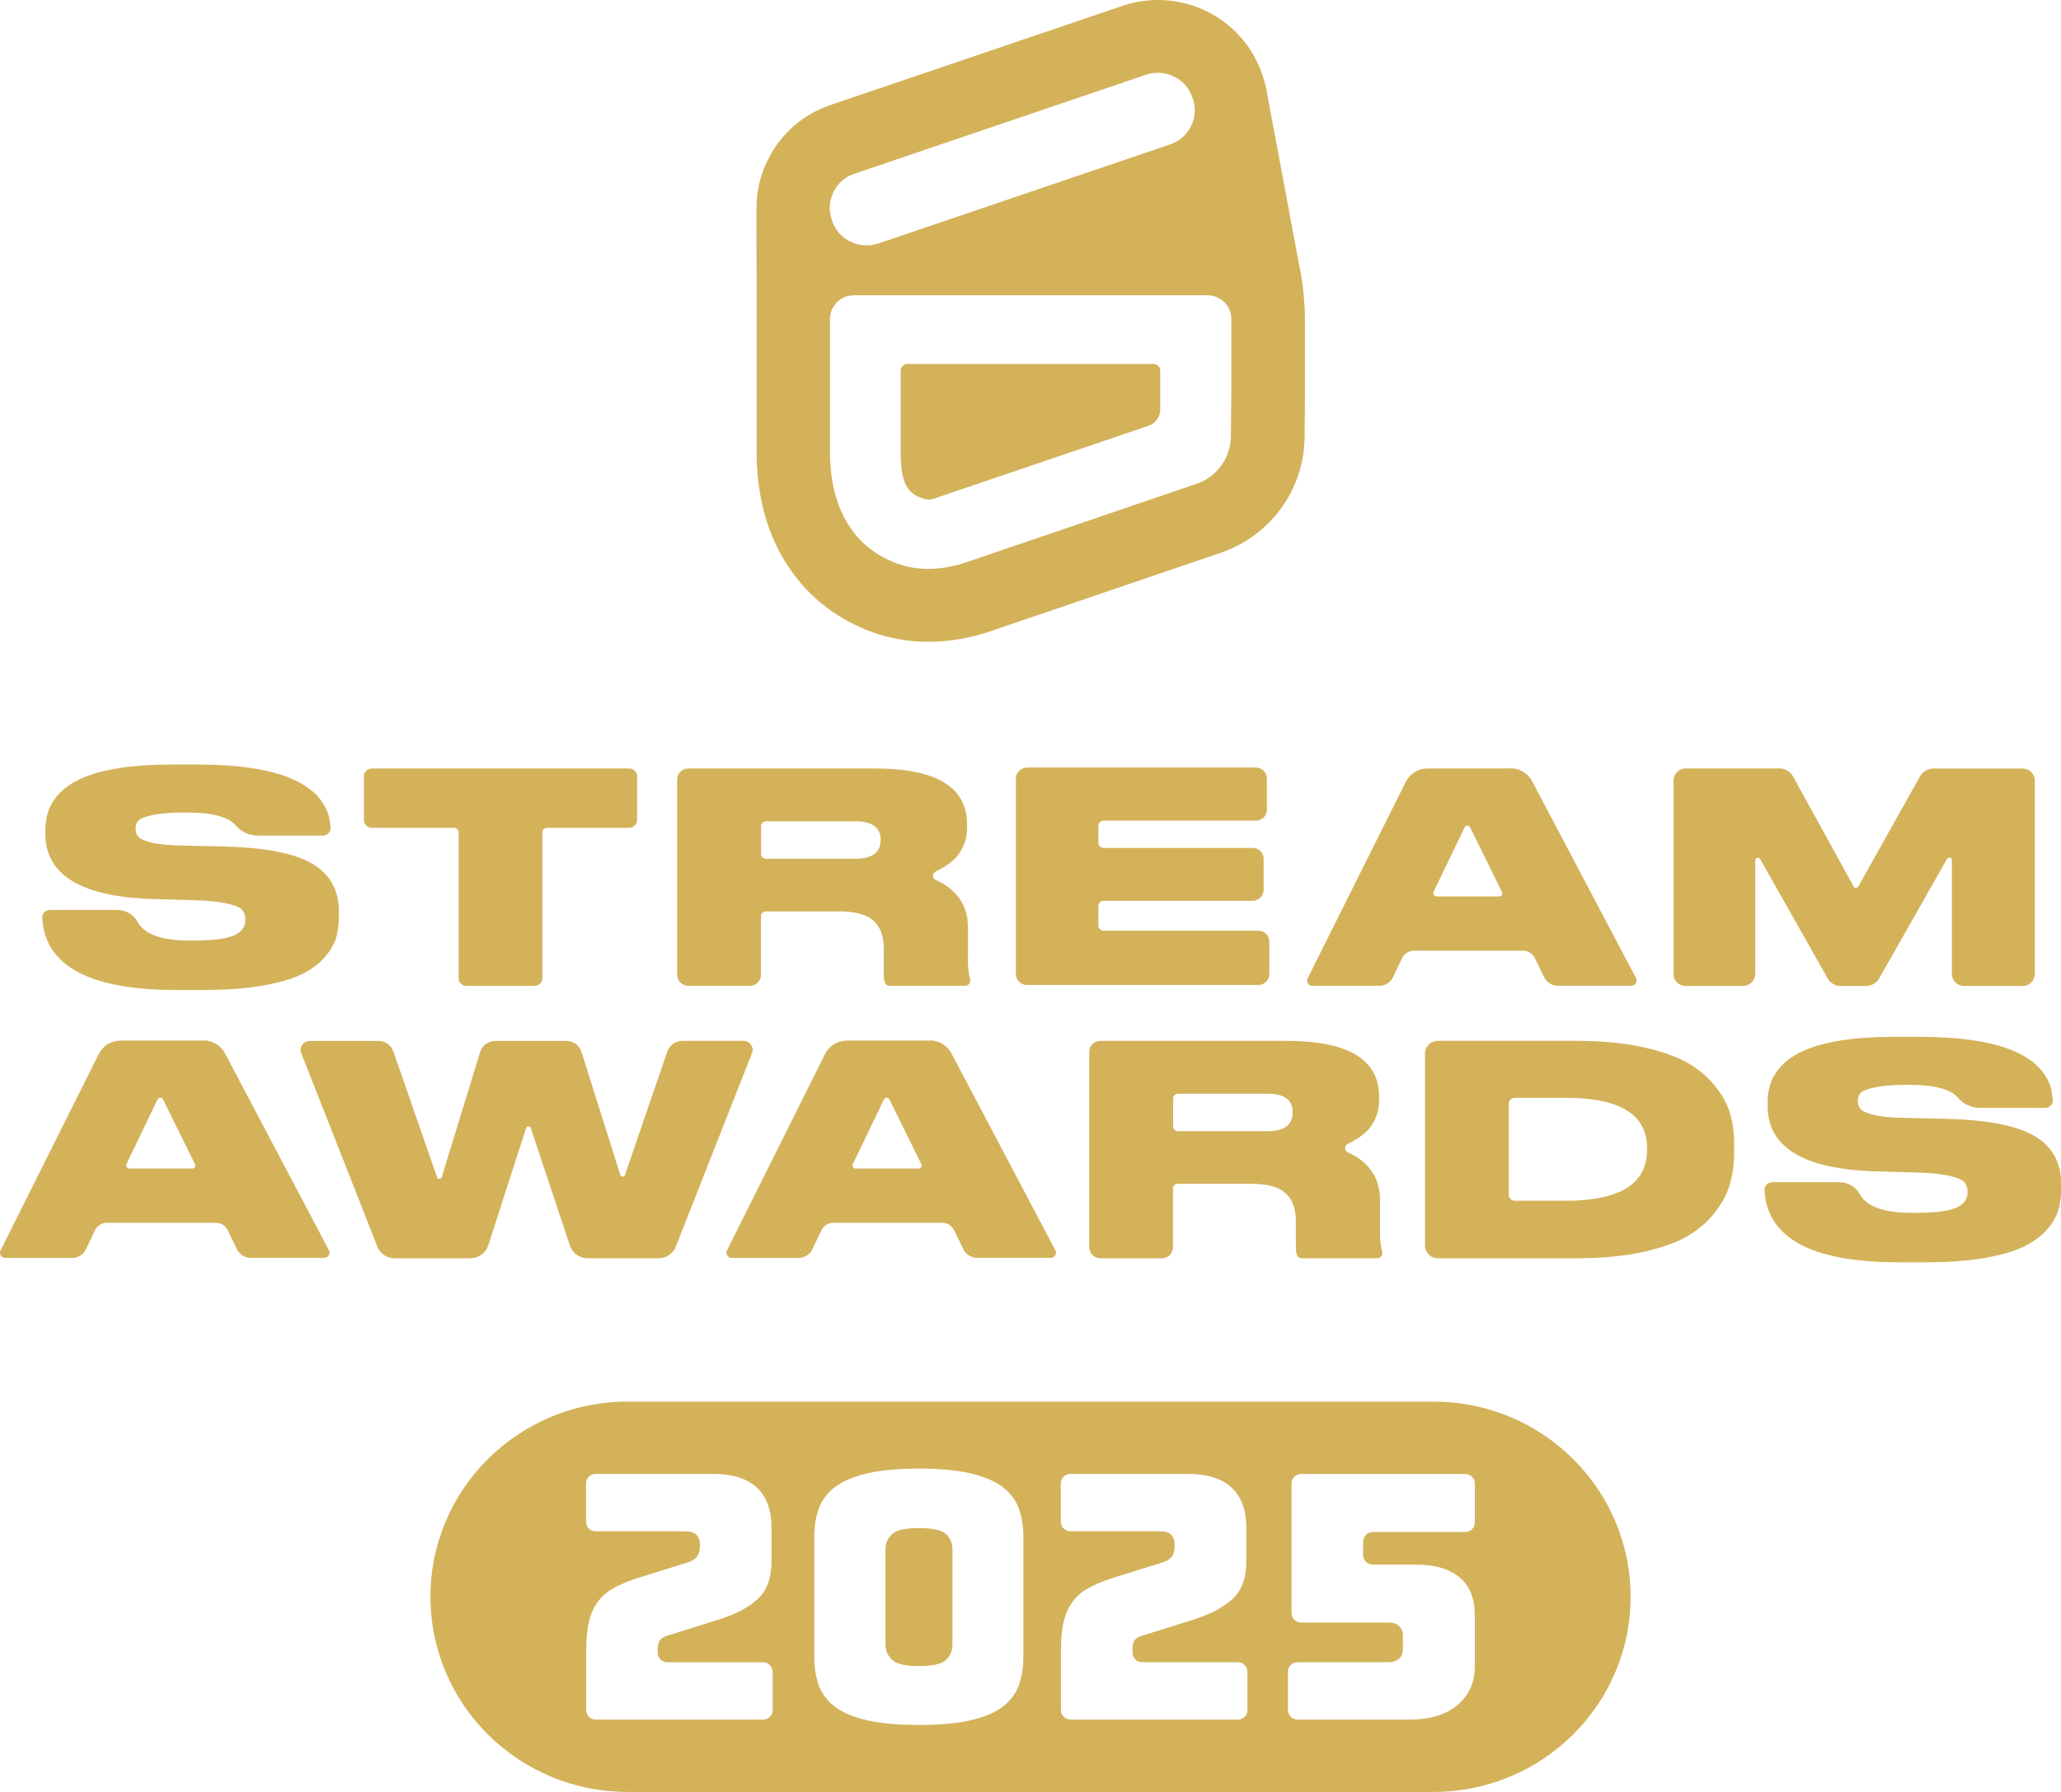 <svg width="115" height="100" viewBox="0 0 115 100" fill="none" xmlns="http://www.w3.org/2000/svg">
<g clip-path="url(#clip0_1864_976)">
<path d="M26.263 70.219H22.012C21.591 70.219 21.215 69.964 21.06 69.576L16.81 58.776C16.678 58.446 16.925 58.09 17.284 58.09H21.113C21.488 58.09 21.825 58.325 21.95 58.681L24.388 65.7C24.431 65.824 24.612 65.82 24.648 65.693L26.79 58.71C26.902 58.342 27.248 58.09 27.637 58.09H31.604C31.989 58.09 32.332 58.338 32.447 58.704L34.612 65.569C34.651 65.696 34.829 65.696 34.872 65.569L37.235 58.681C37.356 58.325 37.693 58.087 38.072 58.087H41.485C41.844 58.087 42.091 58.443 41.959 58.772L37.709 69.573C37.557 69.961 37.179 70.216 36.757 70.216H32.777C32.335 70.216 31.943 69.935 31.805 69.521L29.617 62.949C29.574 62.825 29.396 62.825 29.357 62.949L27.241 69.507C27.106 69.928 26.711 70.212 26.266 70.212V70.219H26.263Z" fill="#D4B25A"/>
<path d="M96.529 62.13C96.377 61.598 96.09 61.083 95.672 60.58C95.267 60.068 94.74 59.634 94.09 59.275C93.441 58.916 92.591 58.629 91.537 58.41C90.483 58.192 89.277 58.084 87.916 58.084H80.232C79.837 58.084 79.511 58.401 79.511 58.799V69.504C79.511 69.896 79.83 70.219 80.232 70.219H87.936C89.343 70.219 90.575 70.105 91.639 69.876C92.716 69.638 93.567 69.331 94.193 68.963C94.829 68.581 95.346 68.124 95.741 67.592C96.146 67.047 96.417 66.516 96.548 65.993C96.69 65.471 96.763 64.913 96.763 64.313V63.824C96.763 63.213 96.683 62.649 96.532 62.13H96.529ZM91.903 64.169C91.903 66.062 90.39 67.008 87.376 67.008H84.529C84.341 67.008 84.186 66.858 84.186 66.669V61.605C84.186 61.419 84.338 61.265 84.529 61.265H87.376C90.394 61.265 91.903 62.199 91.903 64.072V64.169Z" fill="#D4B25A"/>
<path d="M9.818 55.245C5.39 55.245 2.926 54.113 2.438 51.849C2.395 51.656 2.372 51.424 2.359 51.225C2.342 50.98 2.54 50.778 2.784 50.778H6.53C6.998 50.778 7.443 51.023 7.664 51.431C8.049 52.136 9.008 52.488 10.543 52.488H10.691C11.318 52.488 11.838 52.462 12.257 52.406C12.672 52.341 12.982 52.256 13.179 52.145C13.377 52.025 13.509 51.907 13.575 51.786C13.654 51.656 13.69 51.509 13.69 51.346V51.33C13.69 51.101 13.634 50.922 13.525 50.791C13.413 50.651 13.14 50.53 12.701 50.432C12.263 50.321 11.634 50.259 10.81 50.237L8.54 50.171C4.533 50.051 2.53 48.834 2.53 46.517V46.37C2.53 45.946 2.59 45.564 2.711 45.228C2.833 44.879 3.054 44.543 3.37 44.216C3.7 43.89 4.125 43.616 4.639 43.401C5.156 43.172 5.832 42.993 6.665 42.862C7.499 42.732 8.471 42.666 9.578 42.666H11.044C15.206 42.666 17.621 43.564 18.293 45.362C18.362 45.544 18.411 45.877 18.444 46.161C18.471 46.412 18.276 46.631 18.019 46.631H14.379C13.904 46.631 13.459 46.419 13.153 46.063C12.744 45.584 11.838 45.345 10.434 45.345H10.27C9.502 45.345 8.909 45.394 8.491 45.492C8.075 45.58 7.815 45.685 7.716 45.802C7.617 45.913 7.568 46.057 7.568 46.243V46.259C7.568 46.442 7.624 46.598 7.733 46.716C7.855 46.837 8.118 46.944 8.524 47.042C8.939 47.13 9.512 47.179 10.234 47.189L12.441 47.238C14.744 47.293 16.398 47.607 17.396 48.184C18.405 48.762 18.912 49.662 18.912 50.892V51.121C18.912 51.578 18.856 51.992 18.747 52.361C18.635 52.72 18.418 53.085 18.088 53.454C17.759 53.823 17.321 54.139 16.77 54.4C16.233 54.651 15.499 54.857 14.563 55.02C13.64 55.17 12.56 55.248 11.321 55.248H9.822V55.242L9.818 55.245Z" fill="#D4B25A"/>
<path d="M25.591 54.576V46.445C25.591 46.308 25.479 46.197 25.34 46.197H20.754C20.507 46.197 20.306 45.998 20.306 45.753V43.329C20.306 43.084 20.507 42.885 20.754 42.885H35.103C35.35 42.885 35.551 43.084 35.551 43.329V45.753C35.551 45.998 35.35 46.197 35.103 46.197H30.516C30.378 46.197 30.266 46.308 30.266 46.445V54.576C30.266 54.821 30.065 55.02 29.818 55.02H26.035C25.788 55.02 25.587 54.821 25.587 54.576H25.591Z" fill="#D4B25A"/>
<path d="M54.012 53.565V51.77C54.012 51.01 53.785 50.383 53.337 49.894C53.037 49.564 52.668 49.303 52.227 49.117C52.012 49.026 52.006 48.729 52.217 48.631L52.263 48.608C52.526 48.487 52.79 48.324 53.053 48.119C53.327 47.913 53.548 47.639 53.712 47.303C53.877 46.964 53.96 46.589 53.96 46.177V45.998C53.96 43.923 52.24 42.885 48.803 42.885H38.408C38.065 42.885 37.785 43.162 37.785 43.502V54.4C37.785 54.739 38.065 55.017 38.408 55.017H41.838C42.181 55.017 42.461 54.739 42.461 54.4V51.124C42.461 50.977 42.582 50.86 42.727 50.86H46.826C47.726 50.86 48.362 51.033 48.737 51.382C49.123 51.721 49.314 52.246 49.314 52.961V54.38C49.314 54.56 49.33 54.71 49.37 54.824C49.409 54.938 49.508 55.013 49.627 55.013H53.854C54.042 55.013 54.18 54.837 54.134 54.654C54.121 54.606 54.108 54.557 54.098 54.511C54.029 54.214 54.009 53.943 54.009 53.561L54.012 53.565ZM49.139 46.879C49.139 47.574 48.668 47.923 47.722 47.923H42.734C42.586 47.923 42.467 47.802 42.467 47.659V46.099C42.467 45.952 42.589 45.835 42.734 45.835H47.722C48.665 45.835 49.139 46.177 49.139 46.863V46.879Z" fill="#D4B25A"/>
<path d="M57.294 42.833H70.074C70.417 42.833 70.691 43.107 70.691 43.443V45.189C70.691 45.528 70.414 45.799 70.074 45.799H61.577C61.419 45.799 61.287 45.926 61.287 46.086V47.032C61.287 47.189 61.416 47.32 61.577 47.32H69.893C70.236 47.32 70.509 47.594 70.509 47.93V49.659C70.509 49.998 70.233 50.269 69.893 50.269H61.577C61.419 50.269 61.287 50.397 61.287 50.556V51.65C61.287 51.806 61.416 51.937 61.577 51.937H70.209C70.552 51.937 70.826 52.211 70.826 52.547V54.358C70.826 54.697 70.549 54.968 70.209 54.968H57.3C56.958 54.968 56.684 54.694 56.684 54.358V43.45C56.684 43.11 56.961 42.84 57.3 42.84V42.833H57.294Z" fill="#D4B25A"/>
<path d="M84.278 42.885H79.656C79.138 42.885 78.667 43.175 78.44 43.632L72.964 54.599C72.868 54.792 73.01 55.014 73.224 55.014H76.964C77.29 55.014 77.59 54.828 77.728 54.534L78.239 53.464C78.361 53.212 78.615 53.052 78.898 53.052H84.98C85.26 53.052 85.511 53.212 85.636 53.46L86.16 54.537C86.302 54.824 86.598 55.01 86.924 55.01H91.033C91.25 55.01 91.392 54.782 91.29 54.589L85.491 43.6C85.257 43.156 84.793 42.875 84.285 42.875L84.278 42.882V42.885ZM79.989 49.773L81.722 46.174C81.784 46.044 81.969 46.044 82.031 46.174L83.807 49.773C83.867 49.894 83.781 50.028 83.646 50.028H80.153C80.022 50.028 79.936 49.891 79.989 49.773Z" fill="#D4B25A"/>
<path d="M93.379 54.348V43.557C93.379 43.188 93.682 42.885 94.058 42.885H99.293C99.606 42.885 99.896 43.055 100.048 43.329L103.431 49.473C103.487 49.571 103.632 49.571 103.688 49.473L107.135 43.325C107.286 43.058 107.573 42.888 107.886 42.888H112.861C113.234 42.888 113.54 43.188 113.54 43.56V54.351C113.54 54.72 113.237 55.023 112.861 55.023H109.589C109.217 55.023 108.911 54.723 108.911 54.351V48.008C108.911 47.858 108.713 47.806 108.637 47.939L104.855 54.599C104.703 54.863 104.423 55.026 104.117 55.026H102.72C102.413 55.026 102.13 54.863 101.978 54.596L98.212 47.939C98.14 47.809 97.939 47.861 97.939 48.008V54.351C97.939 54.72 97.636 55.023 97.26 55.023H94.054C93.682 55.023 93.376 54.723 93.376 54.351L93.379 54.348Z" fill="#D4B25A"/>
<path d="M11.351 58.071H6.728C6.211 58.071 5.739 58.361 5.512 58.818L0.029 69.785C-0.066 69.978 0.076 70.2 0.29 70.2H4.029C4.356 70.2 4.655 70.013 4.794 69.72L5.304 68.65C5.426 68.398 5.68 68.239 5.963 68.239H12.046C12.326 68.239 12.576 68.398 12.701 68.646L13.225 69.723C13.367 70.01 13.664 70.196 13.99 70.196H18.098C18.316 70.196 18.457 69.968 18.355 69.775L12.556 58.786C12.322 58.342 11.858 58.061 11.351 58.061V58.068V58.071ZM7.057 64.959L8.79 61.36C8.853 61.23 9.038 61.23 9.1 61.36L10.876 64.959C10.935 65.08 10.85 65.214 10.715 65.214H7.222C7.09 65.214 7.005 65.077 7.057 64.959Z" fill="#D4B25A"/>
<path d="M51.877 58.071H47.254C46.737 58.071 46.266 58.361 46.039 58.818L40.563 69.785C40.467 69.978 40.609 70.2 40.823 70.2H44.562C44.889 70.2 45.189 70.013 45.327 69.72L45.838 68.65C45.96 68.398 46.213 68.239 46.497 68.239H52.579C52.859 68.239 53.109 68.398 53.235 68.646L53.758 69.723C53.9 70.01 54.197 70.196 54.523 70.196H58.632C58.849 70.196 58.991 69.968 58.889 69.775L53.09 58.786C52.856 58.342 52.391 58.061 51.884 58.061L51.877 58.068V58.071ZM47.587 64.959L49.32 61.36C49.383 61.23 49.567 61.23 49.63 61.36L51.406 64.959C51.465 65.08 51.38 65.214 51.245 65.214H47.752C47.62 65.214 47.535 65.077 47.587 64.959Z" fill="#D4B25A"/>
<path d="M105.916 70.441C101.488 70.441 99.023 69.308 98.536 67.044C98.493 66.852 98.47 66.62 98.457 66.421C98.44 66.176 98.638 65.974 98.882 65.974H102.628C103.096 65.974 103.54 66.219 103.761 66.626C104.147 67.331 105.106 67.684 106.641 67.684H106.789C107.415 67.684 107.936 67.657 108.354 67.602C108.769 67.537 109.079 67.452 109.277 67.341C109.474 67.22 109.606 67.103 109.672 66.982C109.751 66.852 109.787 66.705 109.787 66.541V66.525C109.787 66.297 109.731 66.117 109.623 65.987C109.511 65.847 109.237 65.726 108.799 65.628C108.361 65.517 107.732 65.455 106.908 65.432L104.638 65.367C100.631 65.246 98.628 64.029 98.628 61.712V61.566C98.628 61.141 98.687 60.76 98.809 60.423C98.931 60.074 99.152 59.738 99.468 59.412C99.797 59.086 100.223 58.812 100.737 58.596C101.254 58.368 101.929 58.188 102.763 58.058C103.596 57.927 104.568 57.862 105.676 57.862H107.142C111.303 57.862 113.718 58.759 114.39 60.557C114.46 60.74 114.509 61.073 114.542 61.357C114.568 61.608 114.374 61.827 114.117 61.827H110.476C110.002 61.827 109.557 61.614 109.25 61.259C108.842 60.779 107.936 60.541 106.532 60.541H106.367C105.6 60.541 105.007 60.59 104.588 60.688C104.173 60.776 103.913 60.88 103.814 60.998C103.715 61.109 103.666 61.252 103.666 61.438V61.455C103.666 61.637 103.722 61.794 103.83 61.911C103.952 62.032 104.216 62.14 104.621 62.238C105.036 62.326 105.61 62.375 106.331 62.385L108.539 62.434C110.842 62.489 112.496 62.802 113.494 63.38C114.502 63.957 115.01 64.858 115.01 66.088V66.316C115.01 66.773 114.954 67.188 114.845 67.556C114.733 67.915 114.516 68.281 114.186 68.649C113.857 69.018 113.418 69.335 112.868 69.596C112.331 69.847 111.596 70.052 110.661 70.216C109.738 70.366 108.657 70.444 107.419 70.444H105.919V70.438L105.916 70.441Z" fill="#D4B25A"/>
<path d="M77.004 68.767V66.972C77.004 66.212 76.776 65.585 76.328 65.096C76.028 64.766 75.659 64.505 75.218 64.319C75.004 64.228 74.997 63.931 75.208 63.833L75.254 63.81C75.517 63.69 75.781 63.526 76.045 63.321C76.318 63.115 76.539 62.841 76.704 62.505C76.868 62.166 76.951 61.791 76.951 61.38V61.2C76.951 59.125 75.231 58.087 71.794 58.087H61.399C61.056 58.087 60.776 58.364 60.776 58.704V69.602C60.776 69.942 61.056 70.219 61.399 70.219H64.829C65.172 70.219 65.452 69.942 65.452 69.602V66.326C65.452 66.179 65.574 66.062 65.719 66.062H69.817C70.717 66.062 71.353 66.235 71.728 66.584C72.114 66.923 72.305 67.449 72.305 68.163V69.583C72.305 69.762 72.322 69.912 72.361 70.026C72.401 70.141 72.499 70.216 72.618 70.216H76.845C77.033 70.216 77.171 70.039 77.125 69.857C77.112 69.808 77.099 69.759 77.089 69.713C77.02 69.416 77 69.145 77 68.764L77.004 68.767ZM72.13 62.081C72.13 62.776 71.659 63.125 70.714 63.125H65.725C65.577 63.125 65.458 63.004 65.458 62.861V61.301C65.458 61.154 65.58 61.037 65.725 61.037H70.714C71.656 61.037 72.13 61.38 72.13 62.065V62.081Z" fill="#D4B25A"/>
<path d="M64.74 20.681V22.857C64.74 23.265 64.47 23.634 64.084 23.761L52.104 27.83C51.943 27.885 51.772 27.892 51.607 27.849C50.49 27.559 50.256 26.753 50.256 25.164V20.681C50.256 20.478 50.424 20.312 50.628 20.312H64.364C64.569 20.312 64.737 20.478 64.737 20.681H64.74Z" fill="#D4B25A"/>
<path d="M72.529 14.993L70.714 5.289C70.658 4.921 70.572 4.552 70.444 4.19C70.43 4.154 70.384 4.027 70.384 4.027C69.514 1.615 67.201 0 64.608 0C63.93 0 63.258 0.111 62.622 0.33L46.345 5.857C44.797 6.382 43.548 7.479 42.833 8.941C42.404 9.812 42.197 10.748 42.21 11.685L42.217 18.488V25.171C42.217 27.738 42.833 29.938 44.049 31.709C45.146 33.344 46.747 34.581 48.688 35.282C49.666 35.635 50.711 35.814 51.795 35.814C52.355 35.814 52.918 35.769 53.485 35.674C54.052 35.579 54.622 35.439 55.188 35.253C55.202 35.246 68.085 30.858 68.085 30.858C70.872 29.921 72.763 27.334 72.793 24.413L72.803 23.382C72.809 22.73 72.816 22.188 72.816 22.041V18.005C72.816 17 72.724 15.992 72.536 15H72.529V14.993ZM47.67 9.698L63.946 4.17C65.001 3.811 66.164 4.369 66.523 5.413L66.559 5.505C66.921 6.552 66.348 7.701 65.29 8.06L49.024 13.584C47.956 13.943 46.797 13.388 46.434 12.341L46.411 12.249C46.049 11.202 46.609 10.053 47.666 9.694L47.67 9.698ZM68.704 22.032C68.704 22.253 68.691 23.333 68.681 24.368C68.668 25.562 67.897 26.619 66.76 27.001L53.884 31.39C52.651 31.798 51.307 31.902 50.085 31.458C48.961 31.05 48.068 30.378 47.446 29.438C46.698 28.358 46.309 26.919 46.309 25.164V17.803C46.309 17.072 46.908 16.478 47.647 16.478H67.37C68.108 16.478 68.707 17.069 68.707 17.803V22.032H68.704Z" fill="#D4B25A"/>
<path d="M79.985 78.217H35.017C28.945 78.217 24.019 83.091 24.019 89.108C24.019 95.122 28.942 100 35.017 100H79.985C86.058 100 90.984 95.125 90.984 89.108C90.984 83.095 86.061 78.217 79.985 78.217ZM43.116 95.429C43.116 95.726 42.875 95.964 42.576 95.964H33.248C32.948 95.964 32.708 95.726 32.708 95.429V92.117C32.708 91.131 32.833 90.371 33.08 89.859C33.32 89.356 33.66 88.971 34.085 88.717C34.536 88.446 35.063 88.221 35.653 88.041L38.329 87.209C38.602 87.124 38.786 87.013 38.895 86.863C39.004 86.717 39.057 86.511 39.057 86.24C39.057 85.969 38.987 85.764 38.849 85.636C38.717 85.516 38.52 85.457 38.246 85.457H33.241C32.941 85.457 32.701 85.219 32.701 84.922V82.788C32.701 82.491 32.941 82.253 33.241 82.253H39.805C40.872 82.253 41.693 82.511 42.236 83.02C42.777 83.525 43.05 84.282 43.05 85.268V87.128C43.05 88.048 42.8 88.749 42.305 89.21C41.785 89.696 41.05 90.087 40.121 90.378L37.416 91.226C37.172 91.291 37.011 91.36 36.905 91.445C36.717 91.595 36.698 91.879 36.698 92.078V92.231C36.698 92.525 36.938 92.76 37.231 92.763H42.569C42.869 92.763 43.109 93.001 43.109 93.298V95.432L43.116 95.429ZM57.099 92.492C57.099 93.066 57.014 93.592 56.846 94.055C56.684 94.502 56.398 94.89 55.992 95.213C55.58 95.543 54.991 95.801 54.239 95.983C53.472 96.169 52.473 96.264 51.277 96.264C50.081 96.264 49.08 96.169 48.305 95.983C47.547 95.804 46.958 95.543 46.543 95.213C46.137 94.89 45.851 94.502 45.689 94.055C45.521 93.592 45.435 93.066 45.435 92.492V85.744C45.435 85.17 45.521 84.645 45.689 84.181C45.851 83.734 46.137 83.346 46.543 83.023C46.955 82.693 47.551 82.429 48.305 82.243C49.08 82.05 50.078 81.956 51.277 81.956C52.477 81.956 53.472 82.054 54.239 82.243C54.991 82.429 55.58 82.693 55.995 83.023C56.401 83.346 56.687 83.737 56.849 84.181C57.017 84.645 57.103 85.17 57.103 85.744V92.492H57.099ZM69.606 95.429C69.606 95.726 69.366 95.964 69.066 95.964H59.739C59.439 95.964 59.198 95.726 59.198 95.429V92.117C59.198 91.131 59.323 90.371 59.57 89.859C59.811 89.356 60.15 88.971 60.575 88.717C61.027 88.446 61.554 88.221 62.144 88.041L64.819 87.209C65.093 87.124 65.277 87.013 65.386 86.863C65.495 86.717 65.547 86.511 65.547 86.24C65.547 85.969 65.478 85.764 65.34 85.636C65.208 85.516 65.01 85.457 64.737 85.457H59.732C59.432 85.457 59.191 85.219 59.191 84.922V82.788C59.191 82.491 59.432 82.253 59.732 82.253H66.295C67.363 82.253 68.183 82.511 68.727 83.02C69.267 83.525 69.541 84.282 69.541 85.268V87.128C69.541 88.048 69.29 88.749 68.796 89.21C68.275 89.696 67.541 90.087 66.612 90.378L63.906 91.226C63.663 91.291 63.501 91.36 63.396 91.445C63.208 91.595 63.188 91.879 63.188 92.078V92.228C63.188 92.521 63.429 92.756 63.725 92.76H69.063C69.363 92.76 69.603 92.998 69.603 93.295V95.429H69.606ZM82.295 84.961C82.295 85.258 82.055 85.496 81.755 85.496H76.598C76.302 85.496 76.064 85.734 76.061 86.028V86.788C76.061 87.079 76.302 87.314 76.595 87.317H79.069C80.078 87.317 80.878 87.558 81.451 88.035C82.018 88.508 82.295 89.213 82.295 90.195V92.946C82.295 93.876 81.982 94.59 81.34 95.138C80.694 95.686 79.794 95.964 78.667 95.964H72.404C72.104 95.964 71.864 95.726 71.864 95.429V93.295C71.864 92.998 72.104 92.76 72.404 92.76H77.468C77.975 92.76 78.279 92.489 78.279 92.038V91.268C78.279 90.815 77.975 90.547 77.468 90.547H72.605C72.305 90.547 72.064 90.309 72.064 90.012V82.791C72.064 82.494 72.305 82.256 72.605 82.256H81.755C82.055 82.256 82.295 82.494 82.295 82.791V84.968V84.961Z" fill="#D4B25A"/>
<path d="M51.277 85.278C50.513 85.278 50.038 85.382 49.788 85.604C49.538 85.829 49.409 86.113 49.409 86.456V91.777C49.409 92.117 49.534 92.407 49.785 92.636C50.035 92.867 50.51 92.975 51.277 92.975C52.045 92.975 52.539 92.867 52.783 92.632C53.024 92.404 53.145 92.114 53.145 91.777V86.456C53.145 86.116 53.024 85.829 52.78 85.607C52.536 85.382 52.058 85.278 51.277 85.278Z" fill="#D4B25A"/>
</g>
<defs>
<clipPath id="clip0_1864_976">
<rect width="115" height="100" fill="white"/>
</clipPath>
</defs>
</svg>
